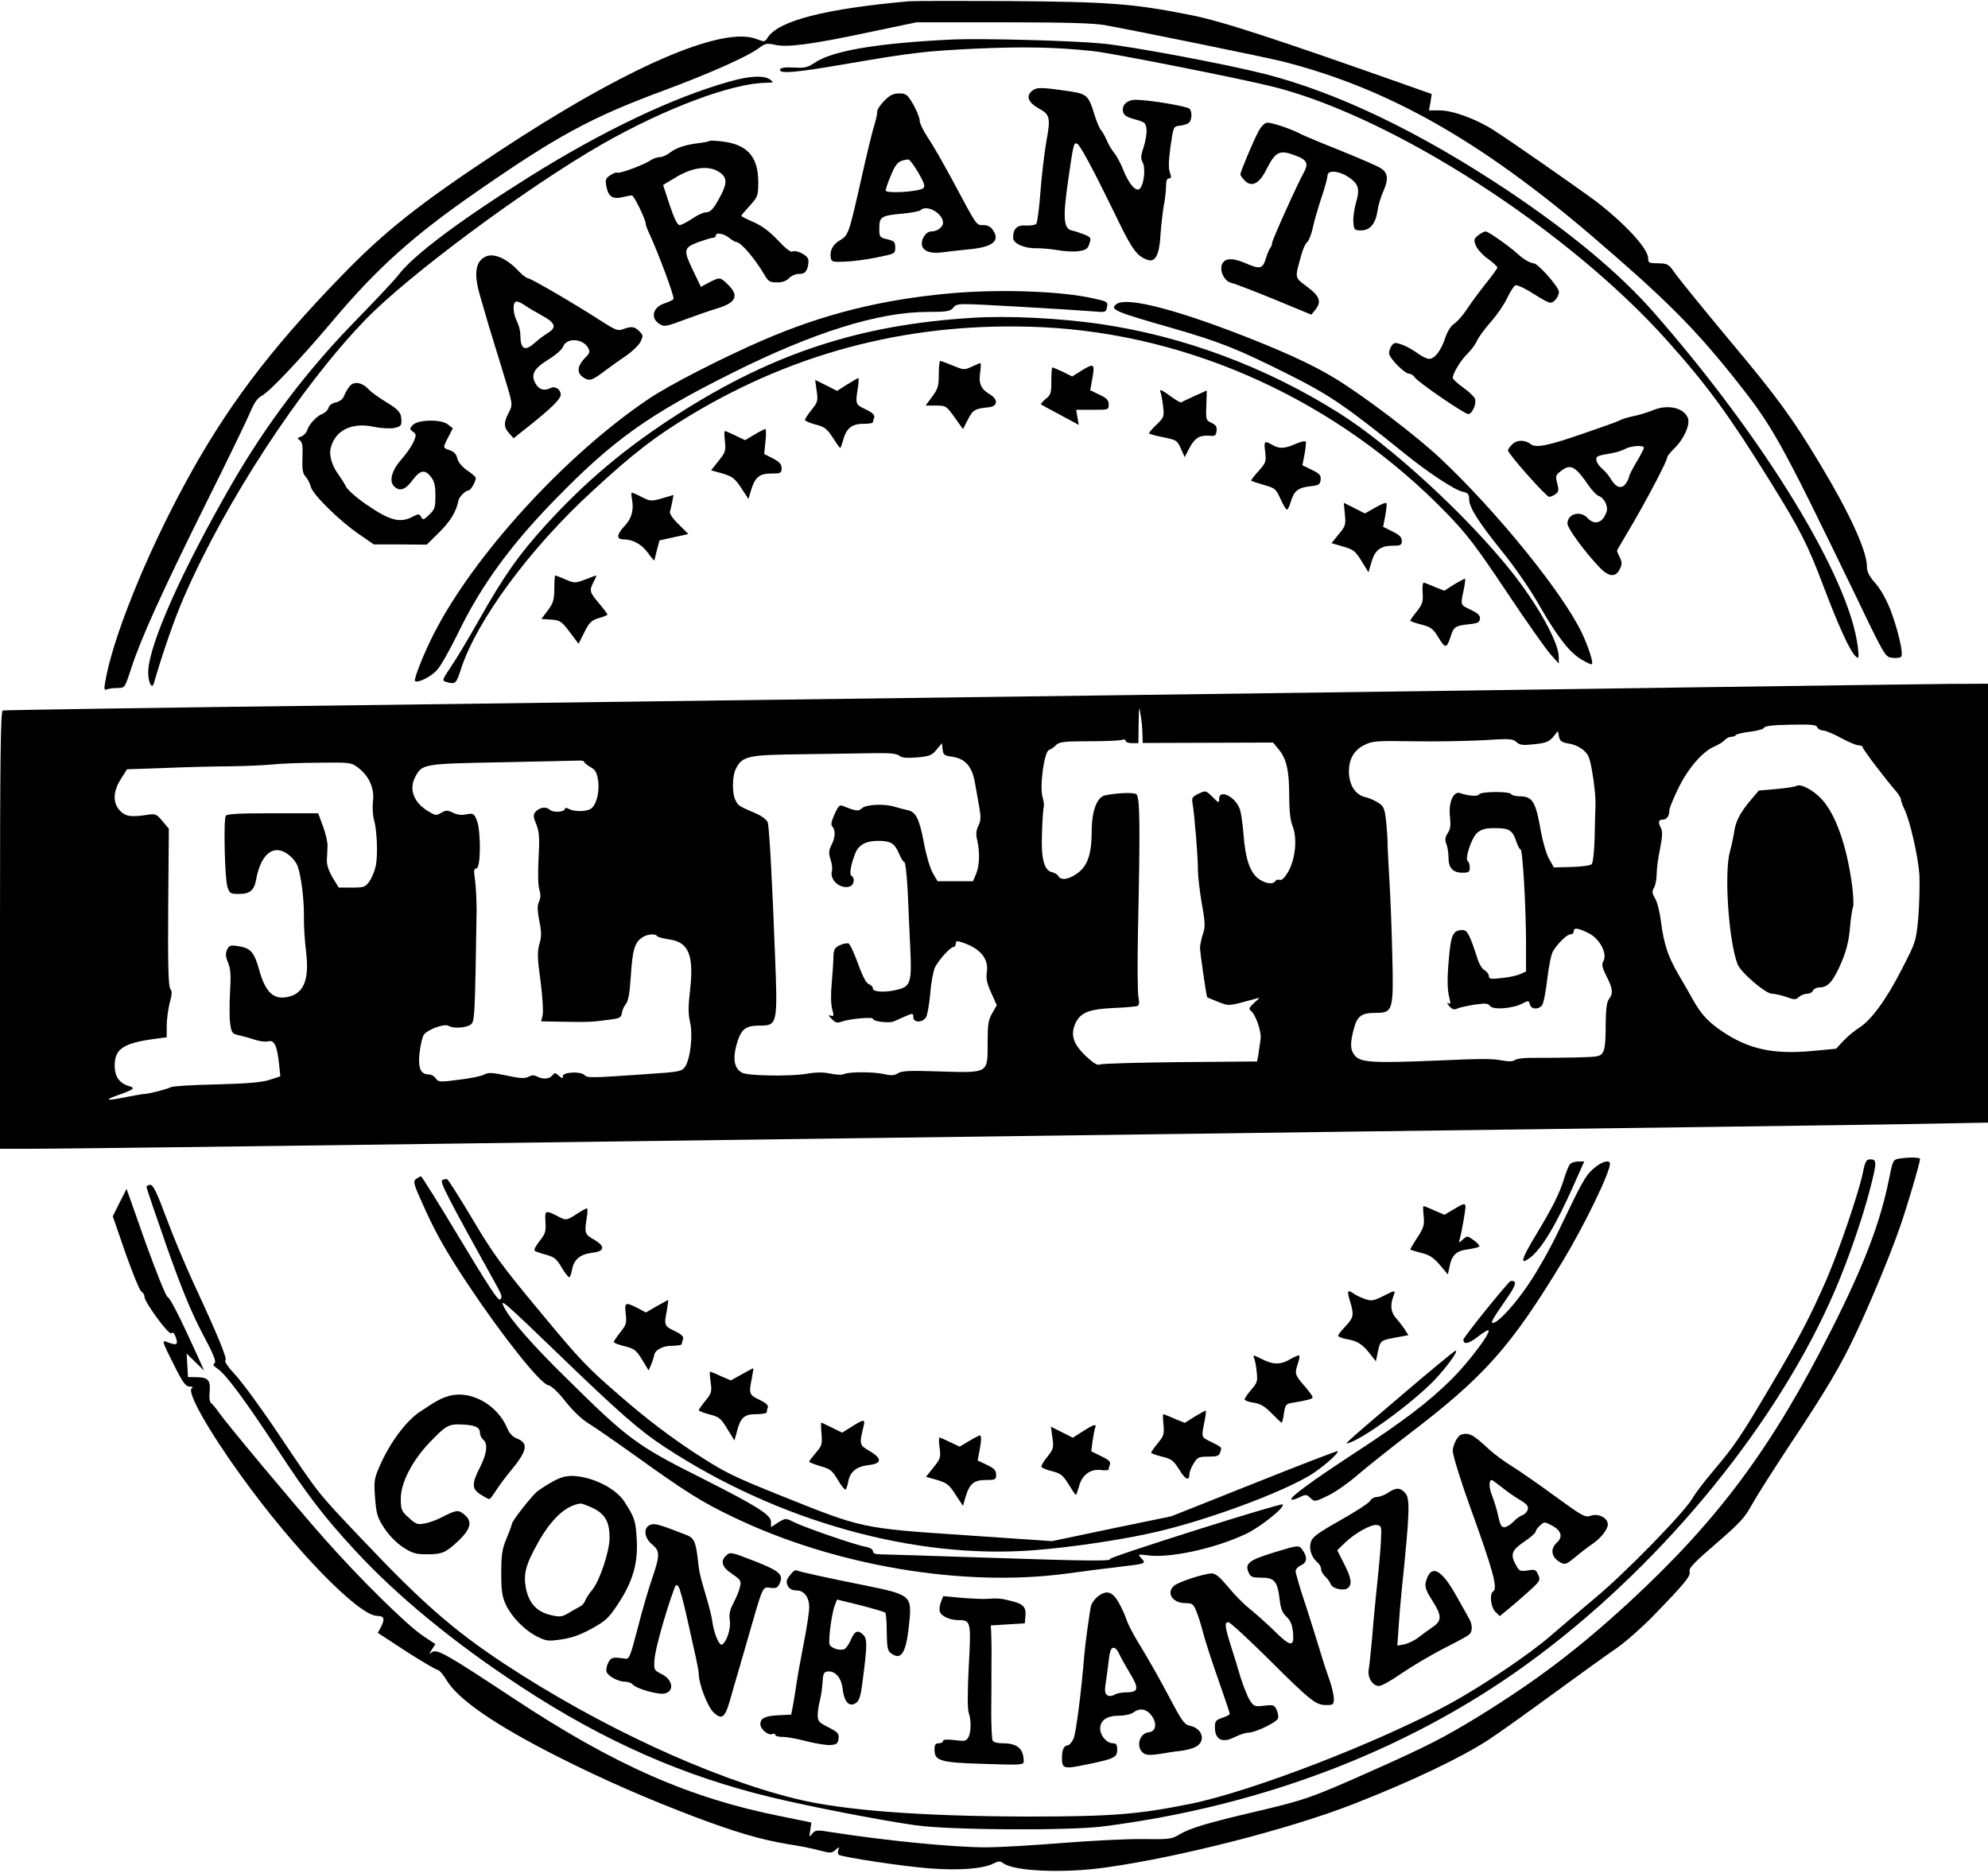 <?xml version="1.0" standalone="no"?>
<!DOCTYPE svg PUBLIC "-//W3C//DTD SVG 20010904//EN"
 "http://www.w3.org/TR/2001/REC-SVG-20010904/DTD/svg10.dtd">
<svg version="1.0" xmlns="http://www.w3.org/2000/svg"
 width="936pt" height="882pt" viewBox="0 0 936 882"
 preserveAspectRatio="xMidYMid meet">
<g transform="translate(0,882) scale(0.1,-0.1)"
fill="#000000" stroke="none">
<path d="M4280 8814 c-393 -35 -613 -91 -665 -170 -14 -22 -16 -22 -50 -9
-160 67 -616 -131 -1220 -530 -371 -245 -536 -376 -740 -587 -338 -349 -544
-623 -738 -983 -184 -340 -339 -727 -372 -929 -6 -33 -4 -38 10 -32 9 3 32 6
50 6 33 0 33 1 63 93 45 139 146 362 352 777 103 206 197 401 210 433 16 39
33 63 51 72 38 20 179 169 332 350 211 251 380 403 677 609 380 264 541 352
875 476 232 86 408 165 460 205 28 21 37 22 74 14 58 -13 168 1 437 58 l229
48 405 0 c297 0 425 -4 480 -13 165 -30 762 -152 841 -172 494 -126 930 -373
1457 -824 336 -288 473 -424 659 -656 190 -238 217 -285 587 -1050 131 -273
133 -275 166 -278 18 -2 36 0 41 5 12 12 -14 125 -50 220 -19 49 -47 99 -71
126 -30 34 -40 54 -40 79 0 73 -82 252 -218 478 -131 219 -204 319 -427 585
-119 143 -233 283 -254 312 -35 50 -38 52 -83 53 -44 0 -48 2 -48 23 0 46
-107 162 -246 269 -68 51 -398 282 -480 334 -82 53 -194 94 -254 94 l-52 0 7
38 6 39 -73 26 c-675 239 -917 318 -1066 347 -267 53 -376 61 -847 65 -236 1
-450 1 -475 -1z"/>
<path d="M4485 8634 c-355 -17 -567 -53 -650 -110 -33 -22 -47 -25 -98 -22
-42 2 -61 -1 -64 -9 -8 -22 73 -15 294 23 331 57 385 63 628 75 230 10 377 7
555 -12 95 -11 702 -131 850 -169 565 -144 1387 -675 1852 -1197 186 -208 287
-346 478 -653 147 -237 181 -304 255 -500 71 -188 127 -311 153 -332 14 -12
15 -7 9 45 -38 323 -437 978 -960 1575 -162 185 -393 377 -692 577 -412 274
-796 458 -1137 546 -185 47 -631 131 -768 144 -145 14 -574 25 -705 19z"/>
<path d="M3435 8436 c-265 -74 -599 -233 -945 -450 -328 -206 -544 -368 -615
-462 -16 -21 -102 -113 -191 -204 -236 -241 -429 -495 -596 -785 -232 -404
-385 -746 -390 -876 -2 -47 16 -89 26 -58 44 151 99 309 143 409 195 448 547
987 853 1304 202 209 759 623 1115 827 294 168 613 288 772 289 36 1 37 2 19
15 -28 21 -97 18 -191 -9z"/>
<path d="M4859 8392 c-30 -25 -18 -55 34 -84 51 -28 54 -43 33 -157 -8 -47
-21 -151 -27 -231 -6 -80 -15 -149 -20 -154 -5 -6 -27 -9 -48 -8 -43 3 -61
-15 -61 -58 0 -27 54 -51 112 -49 24 0 68 -4 98 -9 30 -6 74 -8 97 -5 35 5 44
10 52 35 9 27 8 30 -22 43 -18 7 -44 16 -59 19 -41 9 -45 57 -18 243 23 159
25 168 38 168 14 0 72 -108 199 -369 66 -136 90 -166 140 -181 34 -9 52 28 57
121 3 43 10 103 15 133 6 29 11 71 11 92 0 27 4 39 14 39 11 0 12 6 4 28 -7
19 -6 55 3 122 14 95 14 95 44 98 17 2 36 8 43 14 13 12 16 47 4 65 -8 12
-193 43 -255 43 -40 0 -65 -24 -60 -54 4 -19 16 -27 56 -38 48 -13 52 -17 55
-47 2 -17 -4 -55 -13 -82 -14 -42 -15 -55 -5 -74 14 -26 7 -100 -12 -122 -17
-21 -52 18 -79 86 -12 31 -32 68 -44 82 -12 15 -28 42 -35 60 -8 19 -20 39
-26 46 -7 7 -20 38 -30 70 -28 92 -36 100 -112 112 -142 21 -159 21 -183 3z"/>
<path d="M4164 8346 c-19 -19 -34 -42 -34 -52 0 -10 -4 -31 -9 -48 -15 -48
-37 -139 -71 -291 -53 -235 -56 -244 -96 -267 -34 -20 -49 -50 -42 -85 3 -16
12 -18 68 -15 36 1 103 10 150 20 84 17 85 17 85 47 0 26 -5 30 -37 38 -37 9
-38 10 -38 53 0 53 9 59 110 68 41 4 79 11 84 16 29 29 106 -15 106 -59 0 -21
-27 -41 -56 -41 -21 0 -43 -28 -44 -56 0 -35 37 -51 100 -42 30 4 82 10 115
13 117 10 155 39 121 90 -11 17 -26 25 -46 25 -34 0 -28 -9 -139 199 -46 85
-100 181 -122 212 -21 32 -39 68 -39 81 0 13 -14 47 -30 76 -28 47 -34 52 -66
52 -28 0 -44 -8 -70 -34z m159 -338 c29 -50 34 -65 24 -74 -17 -17 -177 -27
-177 -11 0 7 11 39 25 72 23 57 37 70 81 74 6 1 27 -27 47 -61z"/>
<path d="M5965 8242 c-13 -2 -29 -20 -42 -45 -28 -55 -83 -187 -83 -198 0 -5
9 -18 21 -30 32 -32 68 -14 100 50 45 89 63 98 142 67 49 -18 58 -36 38 -74
-32 -57 -151 -322 -151 -334 0 -8 -4 -18 -8 -24 -5 -5 -15 -28 -22 -51 -15
-50 -27 -52 -95 -23 -53 23 -86 25 -103 8 -28 -28 -3 -93 38 -101 14 -3 105
-38 200 -77 l174 -72 18 22 c31 39 23 64 -37 109 -61 46 -59 38 -29 147 7 28
20 57 28 63 8 7 20 36 26 64 6 29 24 92 40 141 17 49 30 97 30 108 0 34 73 21
120 -22 28 -25 31 -49 14 -106 -8 -29 -14 -70 -12 -91 3 -36 5 -38 37 -38 42
0 68 32 77 94 3 24 15 62 25 85 28 62 25 93 -12 115 -18 11 -102 47 -188 82
-86 34 -167 68 -181 75 -50 27 -146 59 -165 56z"/>
<path d="M3339 8156 c-2 -3 -24 -7 -49 -10 -65 -8 -106 -22 -136 -45 -15 -12
-36 -21 -48 -21 -12 0 -31 -7 -43 -15 -30 -21 -149 -65 -157 -58 -3 3 -17 -2
-32 -12 -23 -15 -25 -21 -19 -53 9 -48 29 -61 74 -51 20 5 41 9 46 9 10 0 65
-114 65 -133 0 -5 6 -23 14 -40 45 -97 123 -306 117 -315 -3 -5 -22 -14 -43
-21 -54 -18 -67 -68 -24 -96 23 -15 30 -14 123 21 54 20 121 43 148 51 91 27
106 60 53 112 -38 37 -38 37 -89 11 l-39 -21 -35 73 c-49 101 -47 111 21 137
31 11 62 21 70 21 8 0 14 5 14 10 0 17 36 11 63 -10 14 -11 29 -20 34 -20 21
0 86 -76 134 -157 16 -28 24 -33 57 -33 26 0 45 7 57 20 10 11 31 20 47 20 22
0 31 6 39 26 5 15 7 35 4 44 -7 21 -59 45 -75 35 -7 -4 -35 18 -68 54 -39 41
-75 68 -114 85 -32 14 -58 27 -58 30 0 2 18 23 40 47 38 42 40 47 40 112 0
122 -54 180 -180 192 -26 3 -49 3 -51 1z m42 -143 c41 -24 45 -51 15 -109 -35
-67 -50 -84 -73 -84 -11 0 -40 -13 -64 -30 -24 -16 -51 -30 -59 -30 -11 0 -25
29 -47 94 l-31 95 57 34 c77 48 153 59 202 30z"/>
<path d="M6959 7711 c-20 -16 -21 -21 -10 -48 7 -17 32 -45 57 -62 24 -18 44
-36 44 -41 0 -4 -25 -39 -55 -76 -30 -38 -70 -92 -89 -121 -19 -29 -46 -59
-60 -68 -15 -10 -32 -37 -41 -65 -20 -61 -50 -100 -76 -100 -11 0 -36 12 -56
27 -20 15 -52 33 -72 40 -31 11 -38 10 -48 -4 -7 -9 -13 -26 -13 -36 0 -23 73
-97 95 -97 8 0 20 -8 27 -18 17 -24 233 -172 251 -172 18 0 39 47 32 71 -3 10
-28 34 -55 53 -28 20 -50 41 -50 46 0 22 39 86 70 115 17 17 37 44 44 60 7 17
37 57 66 90 29 33 64 84 77 113 14 29 31 56 38 58 7 3 34 -9 61 -25 105 -65
104 -64 125 -45 10 9 19 27 19 39 0 23 -99 135 -119 135 -15 0 -50 20 -75 44
-42 38 -139 106 -151 106 -7 0 -23 -8 -36 -19z"/>
<path d="M2290 7613 c-52 -21 -61 -81 -29 -189 11 -38 29 -98 39 -134 11 -36
40 -131 65 -212 50 -163 50 -163 32 -198 -26 -49 -26 -70 -2 -98 l23 -26 73
58 c103 82 149 127 149 147 0 25 -25 42 -47 32 -30 -15 -53 -9 -70 18 -26 43
-11 73 58 115 34 21 65 48 70 61 16 44 94 40 119 -7 9 -17 6 -25 -17 -47 -34
-35 -38 -68 -10 -88 32 -22 42 -19 104 28 31 23 77 56 104 74 26 18 55 46 64
62 14 29 14 32 -5 51 -23 23 -37 24 -76 10 -24 -10 -36 -5 -108 41 -120 78
-328 199 -341 199 -6 0 -27 16 -46 36 -53 56 -111 82 -149 67z m180 -230 c13
-10 49 -31 80 -48 66 -36 73 -57 28 -84 -18 -11 -45 -32 -61 -46 -46 -42 -67
-30 -67 38 0 18 -7 44 -14 59 -23 44 -24 98 -3 98 7 0 23 -8 37 -17z"/>
<path d="M4480 7439 c-328 -29 -604 -98 -890 -222 -187 -81 -439 -210 -535
-275 -393 -264 -828 -741 -1015 -1112 -46 -90 -93 -210 -86 -217 12 -12 78 21
105 53 17 19 59 94 95 167 108 225 248 418 461 636 273 280 437 397 833 595
382 191 689 287 920 287 93 0 107 3 121 21 17 20 18 20 301 4 157 -9 315 -19
351 -22 65 -6 66 -5 71 20 5 24 2 26 -61 40 -153 35 -437 45 -671 25z"/>
<path d="M5257 7388 c-34 -25 -12 -35 258 -112 231 -67 307 -97 551 -219 193
-97 266 -146 545 -371 110 -90 240 -175 276 -182 24 -5 30 -11 30 -34 0 -39
41 -105 157 -249 57 -70 132 -179 170 -246 88 -154 146 -228 202 -261 25 -15
47 -25 49 -22 8 7 -16 80 -46 145 -89 188 -397 569 -664 821 -113 107 -359
294 -496 378 -114 70 -267 139 -499 227 -295 111 -491 157 -533 125z"/>
<path d="M4575 7323 c-522 -32 -931 -165 -1375 -448 -251 -160 -440 -319 -630
-527 -127 -140 -195 -236 -315 -448 -48 -85 -107 -184 -132 -220 -42 -64 -43
-65 -21 -72 42 -12 46 -8 68 60 74 229 324 569 622 842 192 177 296 257 463
357 504 303 1055 440 1653 412 705 -34 1394 -351 1903 -876 97 -100 139 -156
281 -368 91 -137 185 -270 207 -295 l40 -45 0 30 c1 68 -99 248 -225 406 -209
262 -567 591 -810 744 -346 218 -734 362 -1124 419 -195 28 -433 40 -605 29z"/>
<path d="M4420 7057 c0 -55 -4 -69 -31 -105 l-31 -42 49 0 c47 0 49 -2 88 -56
l39 -55 23 45 c23 46 35 52 98 58 43 4 46 37 5 61 -42 25 -53 51 -45 103 3 24
4 44 1 44 -3 0 -21 -8 -41 -17 -34 -16 -37 -16 -88 5 -29 12 -56 22 -60 22 -4
0 -7 -28 -7 -63z"/>
<path d="M5096 7077 l-48 -30 -44 22 c-25 11 -47 21 -49 21 -3 0 -5 -29 -5
-64 0 -58 -3 -67 -27 -85 -14 -12 -24 -23 -22 -25 2 -2 43 -25 91 -50 l87 -47
-6 35 -6 36 77 0 c75 0 76 0 76 25 0 20 -9 30 -43 46 l-44 21 9 50 c14 75 10
79 -46 45z"/>
<path d="M3988 7009 l-47 -30 -51 26 -52 26 7 -51 c7 -48 5 -54 -24 -90 -17
-21 -31 -43 -31 -48 0 -4 22 -14 49 -21 43 -11 54 -19 82 -62 17 -27 33 -49
35 -49 2 0 8 17 14 38 14 55 43 77 96 76 24 0 44 3 44 7 0 4 3 14 6 23 4 11
-7 22 -40 38 -49 23 -49 25 -37 101 4 26 5 47 2 46 -3 0 -27 -14 -53 -30z"/>
<path d="M1648 7003 c-9 -10 -21 -30 -27 -45 -6 -17 -20 -28 -39 -33 -18 -3
-32 -14 -35 -25 -3 -11 -16 -24 -29 -29 -28 -11 -63 -49 -72 -78 -4 -12 -17
-25 -28 -29 -19 -6 -20 -8 -6 -18 12 -9 14 -27 12 -81 -2 -56 1 -74 15 -90 10
-11 21 -33 25 -49 9 -35 135 -160 228 -223 l68 -47 125 0 124 -1 55 54 c58 57
84 101 95 156 4 16 33 45 46 45 11 0 35 41 35 59 0 5 -18 21 -41 36 -25 18
-42 39 -46 56 -4 19 -14 31 -34 38 -35 12 -35 11 -8 63 l21 41 -23 18 c-33 26
-142 23 -166 -3 -15 -17 -15 -19 1 -31 16 -12 17 -16 3 -48 -8 -19 -33 -55
-55 -80 -49 -55 -62 -106 -35 -131 26 -24 53 -14 87 33 35 46 57 49 85 13 16
-21 21 -41 21 -88 0 -56 -3 -65 -29 -90 -26 -25 -30 -26 -38 -11 -9 16 -12 16
-41 1 -60 -31 -108 -18 -226 64 -40 28 -79 63 -87 78 -7 15 -22 38 -32 52 -32
42 -48 92 -41 125 18 86 97 128 204 105 32 -7 75 -9 94 -6 29 6 36 11 36 31 0
41 -10 54 -73 92 -34 21 -71 47 -82 60 -28 31 -67 39 -87 16z"/>
<path d="M5463 6976 c4 -10 10 -41 13 -69 6 -50 4 -53 -30 -86 -20 -19 -36
-38 -36 -41 0 -4 30 -12 66 -19 63 -13 67 -15 84 -54 l18 -40 21 41 c25 48 48
63 93 60 29 -3 33 0 36 23 2 19 -3 28 -23 37 -28 13 -28 14 -25 95 l2 58 -58
-26 c-32 -14 -60 -28 -62 -30 -3 -3 -28 12 -55 32 -36 26 -49 32 -44 19z"/>
<path d="M7785 6889 c-27 -11 -72 -25 -100 -30 -27 -6 -54 -15 -60 -19 -5 -4
-86 -33 -180 -65 -160 -55 -214 -66 -239 -46 -26 20 -63 20 -84 0 -12 -11 -22
-24 -22 -30 0 -16 180 -219 194 -219 7 0 20 6 30 13 15 11 16 19 8 50 -9 34
-8 39 15 57 47 37 68 27 131 -64 18 -27 41 -50 52 -53 10 -3 24 -18 30 -33 9
-23 9 -34 -4 -59 -19 -37 -54 -41 -81 -11 -34 37 -95 21 -95 -26 0 -22 82
-134 152 -207 43 -45 76 -47 95 -6 11 22 10 32 -1 55 -8 15 -14 30 -12 33 2 3
35 61 75 128 75 129 161 294 161 310 0 5 14 22 31 39 46 44 78 113 66 145 -18
48 -93 66 -162 38z m-45 -178 c0 -5 -16 -35 -35 -67 -19 -32 -35 -63 -35 -69
0 -6 -7 -20 -15 -32 -20 -28 -46 -20 -70 20 -11 18 -29 40 -41 49 -12 10 -24
26 -27 37 -5 22 1 25 68 36 22 3 51 13 65 20 28 16 90 20 90 6z"/>
<path d="M3552 6773 l-44 -26 -44 21 c-25 12 -47 22 -51 22 -3 0 -3 -22 0 -48
5 -44 3 -52 -30 -93 l-35 -44 54 -15 c46 -14 57 -22 88 -68 l34 -52 12 41 c19
62 39 79 96 79 44 0 48 2 48 25 0 19 -10 30 -41 46 l-41 21 6 59 c4 32 3 59
-1 59 -4 -1 -28 -13 -51 -27z"/>
<path d="M6101 6730 c-51 -23 -77 -25 -111 -5 -37 21 -40 19 -33 -34 5 -45 3
-51 -32 -90 -21 -23 -36 -43 -34 -45 2 -2 29 -11 60 -20 52 -14 57 -19 78 -66
12 -27 26 -50 30 -50 4 0 13 17 19 39 15 50 34 64 91 71 40 4 46 8 49 30 2 21
-4 29 -41 47 l-45 22 10 51 c5 28 8 55 6 60 -2 5 -23 0 -47 -10z"/>
<path d="M2976 6466 c9 -49 -3 -90 -37 -125 -35 -38 -38 -61 -5 -61 45 0 86
-22 116 -63 16 -22 30 -39 31 -36 0 2 6 24 12 49 l12 45 68 15 68 15 -45 45
c-27 25 -44 51 -42 60 3 8 7 29 11 47 l6 32 -54 -16 c-51 -14 -56 -14 -95 6
-23 12 -44 21 -47 21 -3 0 -3 -15 1 -34z"/>
<path d="M6476 6430 l-50 -28 -49 25 -50 25 5 -53 c5 -50 3 -57 -29 -95 l-34
-42 55 -16 c49 -14 58 -22 87 -69 l32 -52 14 47 c16 57 43 78 100 78 38 0 43
3 43 23 0 17 -11 28 -44 44 l-44 22 10 51 c5 28 8 55 6 60 -2 5 -25 -4 -52
-20z"/>
<path d="M2610 6048 c-1 -54 -5 -69 -31 -103 l-30 -40 45 -3 c43 -3 49 -7 88
-58 l42 -56 27 54 c24 47 33 56 68 67 23 6 41 14 41 17 0 3 -18 27 -40 53 -45
53 -46 60 -25 101 9 17 14 30 13 30 -2 0 -25 -8 -52 -19 -49 -18 -51 -18 -94
0 -24 11 -46 19 -48 19 -2 0 -4 -28 -4 -62z"/>
<path d="M6847 6068 l-47 -30 -43 17 c-23 10 -46 19 -52 21 -6 3 -9 -15 -7
-46 3 -43 0 -55 -27 -89 -17 -21 -31 -41 -31 -44 0 -3 23 -11 51 -18 46 -12
56 -19 82 -62 32 -52 38 -52 57 5 14 46 22 51 85 58 41 4 51 9 53 25 2 16 -8
26 -43 43 -50 24 -49 21 -34 92 6 28 9 53 7 54 -1 2 -24 -10 -51 -26z"/>
<path d="M8045 5584 c-1287 -19 -4358 -59 -6345 -85 -921 -11 -1681 -23 -1687
-25 -10 -3 -13 -218 -13 -1034 l0 -1030 173 0 c94 0 1005 11 2022 25 1018 14
2872 38 4120 55 1249 16 2444 32 2658 36 l387 7 0 1033 0 1034 -197 -1 c-109
-1 -612 -8 -1118 -15z m-2666 -221 l1 -42 307 1 307 1 27 -33 c36 -43 49 -99
49 -219 0 -70 5 -113 16 -142 23 -57 13 -156 -21 -215 -16 -27 -30 -41 -39
-38 -8 3 -17 1 -21 -5 -11 -19 -52 -12 -84 14 -38 32 -58 96 -66 205 -4 47
-11 100 -17 117 -18 59 -98 100 -98 51 0 -21 -2 -21 -31 9 -32 31 -32 31 -66
15 -29 -14 -33 -19 -28 -46 9 -51 26 -258 25 -311 0 -27 8 -99 18 -158 17 -93
17 -113 6 -145 -7 -20 -13 -50 -14 -65 0 -21 29 -225 34 -234 1 -1 24 -10 51
-21 53 -21 47 -21 175 14 24 7 24 7 -5 -19 -21 -19 -27 -29 -18 -35 24 -16 54
-101 48 -137 -3 -19 -7 -51 -10 -70 l-6 -34 -362 -3 c-199 -2 -369 -7 -378
-11 -11 -6 -30 5 -67 40 -60 57 -73 101 -48 155 24 50 65 66 182 71 55 2 105
7 111 10 7 5 8 20 3 42 -4 19 -5 160 -2 313 11 503 9 631 -8 642 -14 9 -91 6
-148 -6 -37 -8 -62 -74 -62 -170 0 -107 -20 -164 -69 -198 -41 -29 -76 -33
-88 -12 -4 8 -17 15 -28 18 -39 7 -54 62 -49 186 2 62 6 117 8 121 3 4 1 25
-5 45 -15 53 7 215 30 224 9 3 24 13 33 23 15 15 37 18 156 18 77 0 147 3 156
7 9 3 16 1 16 -5 0 -6 14 -11 30 -11 l30 0 1 93 c2 82 2 87 9 42 5 -27 9 -69
9 -92z m3177 32 c4 -8 15 -15 27 -15 11 0 49 -16 84 -35 35 -19 73 -35 83 -35
11 0 20 -4 20 -9 0 -9 103 -145 155 -205 14 -16 25 -34 25 -41 0 -6 7 -26 15
-43 27 -53 66 -224 72 -312 2 -47 0 -137 -5 -200 -11 -114 -11 -115 -78 -245
-74 -145 -146 -242 -202 -276 -20 -13 -53 -40 -72 -60 l-35 -38 -117 -11
c-180 -16 -294 9 -417 91 -67 45 -99 79 -138 147 -14 26 -46 81 -70 122 -50
86 -69 143 -83 251 -5 42 -17 90 -27 107 -15 26 -16 35 -5 52 6 11 12 40 12
64 0 24 7 78 16 119 11 56 12 81 5 96 -16 29 -13 41 8 41 19 0 31 18 31 46 0
9 19 54 42 102 46 94 114 173 171 197 19 8 39 21 47 29 7 9 21 16 31 16 10 0
20 4 23 9 3 4 33 11 66 15 34 4 63 12 66 19 3 8 42 13 125 14 98 2 121 0 125
-12z m-1174 -76 c48 -7 86 -34 99 -66 14 -38 33 -170 31 -223 -1 -25 -3 -95
-4 -157 -2 -66 -8 -117 -14 -123 -7 -6 -49 -12 -95 -13 l-83 -2 -22 39 c-13
22 -30 81 -39 130 -25 144 -39 166 -104 166 -16 0 -33 5 -36 10 -8 14 -142 13
-151 -1 -6 -11 -48 -8 -90 6 -32 10 -55 -46 -47 -113 4 -39 2 -58 -11 -76 -12
-19 -14 -31 -6 -51 6 -15 10 -44 10 -65 0 -48 21 -70 66 -70 29 0 34 3 34 24
0 14 -4 27 -9 30 -16 10 17 110 44 134 21 17 38 22 85 22 66 0 82 -10 100 -65
6 -19 15 -35 19 -35 10 0 25 -256 26 -435 l0 -140 -26 -12 c-15 -7 -54 -16
-88 -19 -52 -6 -61 -4 -61 9 0 9 -9 21 -19 27 -11 5 -25 27 -32 47 -38 119
-50 143 -73 143 -42 0 -53 -20 -62 -110 -11 -112 -11 -168 0 -209 6 -27 6 -32
-5 -26 -8 5 -6 -1 4 -13 15 -16 24 -19 40 -11 12 5 49 13 82 18 49 7 61 6 71
-7 14 -19 106 -12 152 12 28 15 30 14 35 -4 6 -24 39 -26 57 -5 7 8 18 64 25
125 7 60 19 120 28 132 26 41 66 78 82 78 8 0 15 7 15 16 0 17 22 13 70 -11
54 -27 90 -99 68 -134 -8 -13 -4 -29 16 -69 30 -59 32 -80 11 -108 -10 -13
-14 -46 -15 -110 0 -132 -6 -152 -44 -159 -28 -5 -151 -7 -311 -7 -33 0 -65
-4 -72 -10 -8 -7 -29 -8 -56 -3 -52 10 -94 10 -317 0 -299 -12 -355 -9 -382
25 -21 26 -22 56 -4 124 16 61 36 76 103 76 82 0 85 9 78 282 -3 123 -9 282
-14 353 -4 72 -8 146 -8 165 0 19 -3 66 -7 103 -7 62 -11 70 -39 88 -18 11
-44 22 -59 25 -42 10 -70 47 -76 102 -6 67 18 117 71 143 37 19 55 21 231 18
105 -2 253 1 329 5 124 8 139 7 156 -8 16 -15 30 -17 85 -11 55 6 70 12 89 35
l22 27 5 -26 c4 -20 13 -27 42 -32z m-2898 -63 c61 -9 93 -46 106 -121 6 -33
15 -86 21 -118 8 -46 7 -64 -5 -87 -10 -21 -12 -39 -5 -67 13 -57 11 -119 -5
-158 l-15 -35 -84 0 -83 0 -23 40 c-12 21 -31 85 -41 141 -22 115 -38 146 -78
154 -15 3 -41 10 -58 15 -49 16 -135 12 -155 -6 -18 -16 -27 -15 -92 11 -14 6
-21 -2 -38 -40 -15 -34 -18 -50 -10 -58 16 -16 14 -53 -5 -88 -12 -25 -13 -37
-4 -65 7 -20 10 -45 7 -56 -12 -43 40 -87 84 -73 20 7 26 40 8 50 -11 8 -4 50
18 107 16 39 50 58 107 58 59 0 77 -11 97 -56 10 -24 22 -44 27 -44 5 0 12
-64 16 -142 3 -79 9 -199 12 -268 7 -151 1 -174 -53 -189 -57 -16 -123 -14
-123 3 0 8 -8 17 -19 21 -12 4 -29 35 -51 96 -18 50 -38 93 -45 96 -8 2 -26
-1 -42 -9 -23 -11 -28 -20 -29 -53 0 -22 -4 -78 -8 -125 -5 -52 -4 -99 2 -122
9 -32 8 -36 -6 -31 -13 4 -12 1 4 -16 16 -17 25 -20 45 -13 37 14 149 24 149
14 0 -13 79 -22 99 -12 9 4 33 15 54 24 36 15 37 15 37 -4 0 -28 46 -27 61 1
6 12 15 63 19 114 4 50 15 105 23 121 19 36 72 94 86 94 6 0 11 7 11 16 0 11
6 14 23 8 91 -28 134 -78 123 -144 -4 -29 1 -52 21 -96 l26 -58 -21 -37 c-19
-32 -22 -54 -22 -142 0 -143 6 -140 -226 -133 -140 5 -180 3 -197 -9 -17 -11
-32 -11 -67 -3 -50 11 -166 11 -188 -1 -7 -4 -35 -3 -62 3 -34 7 -69 7 -112
-1 -79 -13 -276 -10 -304 5 -36 19 -45 63 -27 129 21 76 41 93 110 93 83 0 85
6 72 331 -13 349 -27 599 -34 625 -4 13 -26 30 -58 44 -79 34 -81 35 -94 61
-17 33 -16 114 2 149 31 60 55 65 320 68 132 2 283 4 336 5 69 1 101 -2 113
-12 12 -10 34 -12 84 -8 59 5 70 10 92 37 l25 30 3 -29 c3 -26 8 -30 46 -35z
m-1734 -23 c0 -5 13 -15 29 -25 24 -13 31 -25 37 -63 8 -56 -9 -120 -36 -135
-24 -13 -76 -13 -101 0 -11 6 -19 7 -19 2 0 -17 -54 -21 -72 -5 -18 16 -49 11
-68 -12 -10 -12 -9 -24 5 -57 14 -36 16 -62 11 -158 -4 -67 -3 -129 3 -148 7
-23 7 -41 -1 -58 -9 -19 -8 -41 1 -90 11 -52 11 -74 1 -109 -11 -38 -10 -67 5
-175 9 -71 14 -143 10 -160 l-7 -30 109 -2 c117 -2 131 -1 213 10 49 6 55 10
58 32 2 14 11 33 19 42 11 13 18 51 23 130 8 125 18 158 52 182 24 17 64 21
72 7 3 -4 28 -11 56 -15 92 -12 118 -74 99 -239 -9 -77 -9 -112 0 -151 14 -60
2 -170 -23 -209 -16 -23 -23 -25 -189 -36 -260 -18 -271 -18 -285 -4 -19 19
-102 14 -102 -5 0 -13 -3 -12 -19 2 -16 15 -19 15 -31 1 -14 -17 -43 -19 -71
-5 -13 8 -25 7 -41 -1 -17 -9 -39 -8 -103 6 -68 14 -87 15 -106 4 -13 -7 -66
-18 -119 -24 -89 -12 -96 -11 -108 6 -7 11 -22 19 -32 19 -39 0 -52 28 -45 99
4 36 13 75 20 87 16 25 98 55 117 43 21 -14 82 -10 103 5 20 14 21 26 29 536
0 47 -3 111 -7 143 -7 47 -6 57 6 57 21 0 22 178 2 227 -13 32 -17 34 -49 28
-23 -5 -45 -2 -64 8 -26 12 -32 12 -55 -1 -23 -14 -27 -13 -62 8 -67 41 -90
102 -61 159 33 64 38 64 401 71 182 4 345 7 363 8 17 1 32 -1 32 -5z m-1063
-29 c51 -39 77 -97 69 -159 -3 -28 -1 -67 5 -86 14 -49 19 -167 8 -218 -5 -24
-19 -57 -30 -72 -19 -27 -26 -29 -82 -29 l-62 0 -29 47 c-18 31 -28 59 -27 83
1 19 3 49 3 66 1 17 -9 59 -21 92 l-23 62 -214 0 c-159 0 -215 -3 -221 -12
-11 -18 -5 -296 8 -335 10 -31 14 -33 54 -33 52 0 72 17 81 68 23 129 91 174
163 108 13 -11 27 -31 32 -44 16 -42 31 -156 30 -237 -1 -44 4 -118 10 -166
17 -139 -13 -205 -98 -216 -59 -8 -95 30 -122 127 -24 86 -40 105 -99 114 -38
6 -43 4 -53 -17 -8 -18 -7 -33 5 -61 12 -30 14 -59 9 -140 -3 -56 -3 -123 1
-148 6 -42 10 -47 39 -53 18 -4 51 -13 75 -21 24 -8 53 -12 66 -8 28 7 41 -22
50 -108 l6 -57 -52 -17 c-39 -12 -105 -17 -248 -21 -107 -2 -204 -8 -215 -13
-23 -11 -103 -31 -125 -32 -8 0 -46 -7 -83 -14 -97 -20 -112 -16 -40 9 74 26
82 33 51 42 -47 14 -68 45 -68 97 0 78 41 105 185 125 l60 8 0 55 c0 30 7 78
14 107 11 40 12 55 3 66 -9 11 -12 110 -10 384 l3 370 -30 36 c-29 34 -32 36
-75 29 -75 -11 -100 -7 -126 21 -34 37 -32 90 5 148 l29 46 173 6 c96 4 235 8
309 8 74 1 167 5 205 9 39 4 137 8 219 8 146 2 150 1 183 -24z"/>
<path d="M8458 5119 c-8 -5 -51 -11 -96 -15 l-81 -7 -39 -46 c-49 -58 -71
-101 -77 -149 -3 -20 -12 -62 -20 -92 -28 -100 -6 -423 36 -531 15 -39 132
-139 162 -139 13 0 44 -7 67 -15 39 -14 45 -14 60 0 9 8 26 15 39 15 12 0 24
7 27 15 4 8 18 15 33 15 38 0 64 31 102 120 22 53 34 99 39 160 4 47 11 92 15
101 3 9 1 54 -5 100 -25 185 -75 328 -140 402 -39 44 -101 78 -122 66z"/>
<path d="M8939 3363 c-25 -4 -28 -10 -44 -91 -41 -206 -116 -405 -271 -712
-280 -556 -532 -896 -952 -1284 -241 -222 -434 -368 -705 -536 -168 -103 -248
-144 -502 -257 -288 -129 -324 -141 -550 -194 -235 -55 -314 -79 -365 -110
-32 -20 -48 -22 -170 -20 -74 1 -247 -8 -385 -19 -137 -11 -295 -20 -350 -20
-157 0 -470 31 -728 71 -72 12 -78 11 -93 -7 -14 -18 -15 -17 -9 17 l5 36
-137 28 c-436 86 -791 243 -1263 555 -321 212 -364 237 -388 218 -13 -11 -13
-9 1 13 l17 26 -57 38 c-76 50 -302 273 -467 460 -143 162 -457 538 -497 595
-13 19 -29 38 -35 42 -7 5 -10 25 -7 50 5 57 -6 71 -58 72 l-44 1 -3 55 -3 55
41 -40 41 -40 -29 65 c-85 188 -131 277 -143 282 -8 3 -54 119 -104 257 l-89
252 -33 -65 -32 -64 60 -174 c34 -95 67 -177 75 -181 8 -4 14 -15 14 -23 0
-27 116 -184 127 -173 7 7 14 1 21 -20 12 -35 4 -39 -42 -21 -25 9 -23 4 29
-100 45 -91 59 -110 78 -110 14 0 18 -3 10 -8 -25 -16 78 -199 232 -412 249
-346 554 -660 641 -660 32 0 37 -14 19 -50 l-16 -30 133 -87 c73 -47 140 -86
148 -87 8 -1 27 -22 42 -48 54 -91 229 -212 528 -363 214 -108 419 -197 645
-283 192 -72 308 -106 435 -127 52 -8 120 -21 150 -30 50 -13 56 -13 74 3 18
16 19 16 13 0 -3 -10 -2 -20 2 -23 20 -12 307 -55 426 -64 140 -11 255 -2 303
23 23 12 30 12 46 1 52 -38 284 -48 481 -20 346 48 870 182 1170 300 264 103
500 215 631 300 45 29 182 127 305 217 123 90 258 187 299 215 41 28 118 96
171 150 153 158 181 191 174 213 -5 14 22 42 124 130 112 97 136 122 170 185
23 41 103 167 179 282 169 254 238 370 309 521 71 150 162 370 208 502 35 100
95 304 95 322 0 8 -52 9 -101 1z"/>
<path d="M8771 3298 c-19 -94 -112 -366 -171 -503 -79 -180 -128 -274 -266
-507 -142 -240 -167 -276 -269 -397 -40 -47 -84 -105 -97 -128 -38 -66 -317
-352 -457 -468 -69 -58 -162 -137 -206 -175 -97 -86 -320 -236 -474 -321 -334
-182 -930 -413 -1221 -473 -250 -51 -374 -61 -770 -61 -500 1 -874 29 -1095
84 -404 100 -925 342 -1370 635 -239 158 -386 286 -668 584 -218 230 -199 206
-398 502 -79 118 -170 242 -202 276 -32 34 -52 64 -46 66 12 4 -34 116 -151
368 -37 80 -94 216 -126 302 -45 121 -63 158 -76 158 -10 0 -18 -5 -18 -11 0
-5 43 -131 95 -280 70 -198 114 -305 166 -405 54 -101 69 -138 59 -144 -9 -6
-6 -12 13 -25 39 -25 130 -148 280 -376 147 -224 220 -319 366 -478 199 -216
466 -436 783 -644 391 -257 766 -422 1182 -522 183 -44 518 -109 676 -131 159
-23 717 -26 880 -6 774 98 1484 376 2055 806 602 452 1132 1106 1395 1720 63
146 132 348 165 478 32 123 32 138 2 138 -20 0 -25 -8 -36 -62z"/>
<path d="M7391 3336 c-6 -7 -18 -38 -27 -67 -20 -67 -53 -134 -138 -274 -64
-107 -71 -135 -23 -99 55 42 122 152 206 342 l50 112 -28 0 c-16 0 -34 -6 -40
-14z"/>
<path d="M7501 3315 c-38 -34 -52 -60 -169 -305 -33 -69 -91 -172 -130 -230
-66 -100 -148 -190 -173 -190 -12 0 -3 16 68 119 29 41 41 67 34 74 -5 5 -14
6 -20 3 -17 -11 -221 -264 -221 -275 0 -25 25 -20 67 13 26 20 48 34 51 31 12
-11 -91 -148 -173 -230 -108 -107 -224 -196 -463 -352 -191 -125 -292 -199
-292 -213 0 -6 16 -2 35 7 33 16 36 16 55 -2 20 -19 22 -18 84 12 35 17 96 60
137 96 41 35 146 119 233 186 367 279 488 416 737 827 101 168 219 412 219
453 0 22 -41 10 -79 -24z"/>
<path d="M1958 3267 c-15 -12 -10 -26 50 -157 48 -105 102 -199 196 -340 156
-235 339 -466 376 -473 17 -4 47 -32 83 -78 35 -44 77 -84 110 -104 28 -17
126 -85 217 -150 238 -171 314 -219 463 -290 476 -229 1079 -331 1567 -266 85
12 198 26 250 32 127 15 127 15 104 40 -18 20 -18 20 31 14 104 -14 318 33
461 101 70 33 185 126 173 139 -8 8 -818 -248 -813 -257 7 -11 -93 -10 -606 7
-245 8 -460 15 -477 15 -22 0 -33 5 -33 15 0 8 -14 17 -37 21 -49 9 -287 91
-336 116 -38 19 -38 19 -73 -2 l-34 -22 0 25 c0 33 -64 73 -325 205 -309 155
-348 184 -643 476 -153 150 -258 270 -288 328 -25 49 -3 30 248 -212 295 -285
390 -368 508 -445 529 -348 1174 -529 1735 -486 193 15 448 54 602 92 239 58
563 179 699 260 55 33 140 106 132 115 -2 2 -179 -66 -394 -152 l-389 -155
-281 -58 -281 -59 -410 28 c-489 33 -482 32 -861 184 -241 97 -267 110 -421
210 -110 73 -220 156 -337 258 -158 136 -193 173 -381 400 -182 219 -222 274
-318 436 -61 102 -115 187 -120 189 -6 1 -16 -1 -23 -5 -12 -8 24 -78 263
-509 18 -33 20 -44 10 -53 -9 -8 -53 59 -189 285 -97 162 -180 295 -184 295
-4 0 -14 -6 -24 -13z"/>
<path d="M6843 3124 l-42 -25 -47 20 c-25 12 -49 21 -52 21 -2 0 -2 -21 1 -47
4 -41 1 -54 -29 -100 -19 -29 -34 -55 -34 -57 0 -2 23 -9 50 -16 40 -10 58
-21 89 -57 l38 -45 7 33 c11 58 31 78 86 85 28 4 52 10 55 14 2 4 -9 17 -26
29 -30 22 -31 22 -51 4 -20 -18 -21 -17 -15 2 8 27 27 135 27 152 0 18 -9 16
-57 -13z"/>
<path d="M2711 3100 c-42 -27 -47 -27 -73 -14 -72 37 -73 37 -70 -20 3 -45 0
-56 -27 -90 -18 -22 -28 -43 -24 -46 5 -4 29 -13 54 -19 39 -11 50 -20 74 -61
16 -27 32 -47 36 -45 4 3 10 20 13 39 9 45 38 69 94 76 61 7 63 31 7 63 -42
24 -44 30 -32 105 4 23 4 42 0 41 -5 0 -28 -13 -52 -29z"/>
<path d="M6356 2693 c20 -66 18 -77 -21 -119 -19 -20 -35 -40 -35 -45 0 -4 17
-11 38 -15 53 -9 76 -24 110 -67 l30 -38 7 33 c13 65 13 65 81 78 l65 12 -17
27 c-9 14 -27 37 -40 52 -25 27 -30 61 -14 103 12 32 11 32 -50 1 -42 -21 -53
-23 -82 -13 -18 6 -42 17 -53 25 -31 21 -34 16 -19 -34z"/>
<path d="M3093 2669 l-52 -30 -40 21 c-57 29 -61 27 -55 -27 5 -43 3 -52 -25
-87 -17 -21 -31 -42 -31 -46 0 -5 23 -13 51 -20 45 -11 54 -18 82 -63 l31 -51
13 30 c6 16 12 34 13 40 1 25 41 47 85 46 25 0 45 4 45 8 0 5 3 15 6 24 4 11
-7 22 -40 38 -49 23 -50 27 -36 98 4 25 7 46 6 47 -1 1 -25 -12 -53 -28z"/>
<path d="M6607 2256 c-131 -111 -246 -210 -255 -220 -16 -16 -16 -17 3 -10 87
32 329 214 416 313 57 65 96 121 82 120 -4 0 -115 -91 -246 -203z"/>
<path d="M5905 2423 c4 -10 10 -39 12 -65 5 -43 2 -51 -26 -83 -17 -20 -31
-40 -31 -45 0 -5 19 -13 43 -16 32 -5 52 -17 84 -50 24 -24 45 -44 47 -44 3 0
8 20 11 44 7 41 9 45 43 50 76 13 92 18 92 26 0 5 -18 30 -40 55 -44 50 -45
57 -29 104 6 18 9 34 6 37 -2 3 -21 -5 -42 -17 -45 -27 -81 -27 -135 1 -40 20
-42 20 -35 3z"/>
<path d="M3493 2348 l-52 -29 -47 20 c-25 12 -48 21 -51 21 -2 0 -1 -22 3 -49
6 -46 4 -53 -25 -88 -17 -21 -31 -41 -31 -44 0 -4 23 -13 50 -20 46 -12 54
-18 84 -68 l34 -55 12 44 c17 65 34 80 92 80 26 0 48 4 48 9 0 5 2 16 5 23 4
9 -10 22 -40 36 -48 23 -50 28 -35 102 4 25 8 46 7 46 -1 1 -25 -12 -54 -28z"/>
<path d="M2115 2246 c-38 -11 -56 -20 -137 -74 -65 -43 -140 -143 -188 -251
-29 -66 -30 -75 -24 -156 6 -77 11 -92 44 -143 24 -35 57 -69 88 -89 43 -28
60 -33 112 -33 73 0 90 8 153 68 55 54 62 89 21 121 -27 22 -36 20 -109 -17
-22 -11 -56 -24 -77 -27 -32 -6 -41 -3 -73 27 -35 31 -38 39 -38 89 -1 74 54
181 137 267 77 80 89 87 156 83 59 -3 80 -13 80 -41 0 -10 7 -23 15 -30 23
-19 18 -65 -15 -130 -40 -78 -39 -103 4 -129 18 -12 36 -21 40 -21 3 0 18 19
33 43 15 23 46 65 69 92 76 92 83 127 31 149 -24 9 -39 26 -50 52 -46 109
-171 178 -272 150z"/>
<path d="M5626 2149 l-48 -30 -49 20 c-26 12 -50 21 -52 21 -2 0 -2 -22 1 -49
4 -45 1 -54 -27 -88 -17 -21 -31 -41 -31 -44 0 -4 23 -12 51 -19 45 -11 54
-18 81 -61 29 -48 48 -56 48 -21 0 9 9 32 20 50 18 29 24 32 69 32 41 0 51 3
56 21 8 24 11 21 -42 48 -48 24 -47 19 -33 91 6 29 9 54 7 56 -1 2 -24 -11
-51 -27z"/>
<path d="M4010 2101 l-45 -28 -47 23 c-26 13 -49 24 -51 24 -2 0 -2 -24 1 -53
4 -49 1 -57 -27 -89 -17 -20 -31 -38 -31 -42 0 -3 24 -12 53 -21 47 -13 56
-21 82 -65 16 -27 32 -47 36 -45 4 3 10 20 13 39 9 45 38 69 94 76 65 7 67 30
7 66 -50 29 -50 30 -28 122 7 29 -2 28 -57 -7z"/>
<path d="M5098 2079 l-47 -30 -51 26 -52 26 7 -51 c7 -48 5 -54 -24 -91 -18
-21 -30 -43 -27 -48 3 -5 26 -14 51 -20 39 -10 50 -19 76 -61 17 -28 32 -50
34 -50 3 0 9 18 15 39 14 55 54 84 103 78 20 -3 37 -1 37 3 0 5 3 15 6 24 4
11 -7 22 -41 38 l-47 23 6 48 c4 26 9 54 12 62 9 21 -5 18 -58 -16z"/>
<path d="M6880 2064 c-17 -5 -40 -49 -40 -78 0 -19 40 -148 81 -261 110 -304
132 -386 109 -400 -18 -11 -11 -74 10 -95 l21 -21 37 30 c20 16 64 54 97 84
57 51 59 55 47 81 -10 24 -16 26 -50 20 -35 -5 -39 -4 -56 28 -26 48 -18 68
41 108 29 19 52 40 53 46 0 6 9 19 21 30 20 18 21 18 57 -1 43 -23 52 -53 22
-80 -33 -30 -26 -71 18 -94 21 -11 28 -8 69 26 25 21 60 48 78 60 41 27 75 70
75 94 0 30 -44 53 -79 41 -28 -10 -38 -4 -173 94 -79 58 -170 121 -203 141
-33 20 -80 55 -105 78 -74 69 -92 79 -130 69z m188 -246 c22 -18 60 -45 85
-60 36 -21 44 -31 40 -47 -3 -11 -14 -23 -24 -26 -11 -4 -30 -17 -42 -30 -12
-13 -31 -25 -41 -27 -16 -2 -22 6 -32 52 -6 30 -20 74 -29 97 -15 36 -16 73
-1 73 2 0 22 -15 44 -32z"/>
<path d="M4562 2033 l-44 -26 -44 21 c-25 12 -47 22 -51 22 -3 0 -3 -22 1 -48
6 -45 4 -52 -29 -93 l-35 -44 53 -15 c45 -14 56 -22 86 -69 l35 -53 12 42 c19
63 39 80 96 80 45 0 48 2 48 25 0 20 -9 30 -43 46 l-44 21 8 42 c10 53 11 76
2 76 -5 -1 -28 -13 -51 -27z"/>
<path d="M2603 1843 c-27 -15 -61 -37 -75 -48 -27 -23 -118 -139 -118 -152 0
-4 -11 -35 -25 -68 -21 -50 -25 -77 -25 -163 0 -85 4 -110 22 -150 28 -58 88
-120 148 -150 41 -20 51 -22 112 -13 49 7 89 21 144 51 68 38 81 51 125 118
69 105 93 190 87 301 -5 89 -10 104 -57 177 -40 64 -148 118 -241 123 -34 1
-59 -5 -97 -26z m188 -125 c58 -28 79 -65 79 -140 0 -65 -47 -205 -83 -247
-14 -17 -28 -39 -32 -49 -3 -11 -15 -24 -28 -30 -12 -7 -37 -20 -54 -31 -28
-16 -39 -17 -80 -7 -65 15 -101 54 -116 122 -14 69 -3 113 55 217 64 115 134
179 202 186 5 1 31 -9 57 -21z"/>
<path d="M6535 1790 c-16 -11 -40 -20 -52 -20 -12 0 -27 -8 -32 -18 -5 -10
-68 -51 -141 -92 -111 -63 -132 -79 -139 -105 -9 -32 5 -71 33 -94 9 -8 16
-21 16 -31 0 -9 9 -25 20 -35 11 -10 22 -26 25 -35 7 -22 63 -34 81 -19 21 18
17 46 -18 115 l-32 63 35 34 c47 46 124 89 151 85 22 -3 23 -7 20 -68 -1 -36
-9 -126 -17 -200 -8 -74 -19 -189 -24 -255 -6 -66 -13 -135 -16 -153 -9 -40
16 -82 48 -82 12 0 60 27 107 60 47 32 134 84 194 115 60 30 116 60 123 67 16
13 17 46 0 75 -6 12 -34 60 -60 107 -64 115 -110 146 -135 91 -18 -40 -15 -56
23 -115 44 -70 44 -93 1 -122 -19 -13 -49 -35 -67 -49 -19 -15 -49 -29 -67
-33 l-33 -6 6 88 c3 48 10 128 15 177 37 358 40 428 16 454 -24 26 -43 26 -81
1z"/>
<path d="M3062 1639 c-34 -13 -30 -61 8 -92 38 -32 38 -50 0 -162 -17 -49 -48
-155 -68 -235 -37 -140 -39 -145 -62 -141 -56 8 -64 6 -77 -21 -7 -14 -10 -33
-7 -42 8 -21 56 -46 87 -46 14 0 30 -6 36 -13 12 -15 77 -37 127 -43 66 -8 74
58 11 91 -39 20 -39 20 -35 75 4 46 51 215 91 324 9 24 12 26 22 13 6 -9 23
-71 38 -139 15 -68 34 -152 42 -188 8 -36 15 -74 15 -84 0 -46 41 -153 69
-180 39 -37 54 -26 77 53 8 31 29 101 45 156 16 55 45 156 65 225 46 158 46
158 83 152 25 -3 32 0 42 21 19 42 -1 59 -121 106 -108 42 -112 43 -131 25
-29 -26 -20 -55 29 -87 39 -27 43 -32 36 -60 -3 -17 -17 -50 -30 -75 -18 -34
-22 -54 -18 -83 6 -38 -14 -100 -36 -114 -13 -8 -38 50 -46 107 -3 23 -15 72
-26 108 -34 116 -36 124 -43 190 -9 78 -18 98 -53 111 -132 51 -148 56 -170
48z"/>
<path d="M5992 1507 c-112 -35 -132 -51 -113 -93 9 -21 18 -24 61 -24 60 0 75
-17 85 -103 5 -44 13 -63 32 -81 19 -18 27 -37 31 -75 6 -70 -11 -68 -92 12
-35 34 -87 80 -114 102 -28 22 -73 68 -101 103 -37 44 -58 62 -75 62 -35 0
-158 -40 -178 -58 -39 -34 -7 -82 54 -82 32 0 37 -4 51 -39 9 -21 23 -67 32
-102 9 -35 41 -134 71 -219 30 -85 54 -157 54 -161 0 -4 -16 -13 -35 -19 -30
-10 -35 -16 -35 -43 0 -61 35 -78 95 -47 22 11 50 20 63 20 31 0 132 48 139
67 3 8 0 26 -6 40 -11 24 -16 25 -59 20 -45 -5 -48 -4 -68 26 -11 18 -30 66
-43 107 -12 41 -33 110 -47 153 -28 90 -29 107 -10 107 7 0 87 -73 177 -162
208 -207 233 -228 282 -228 35 0 37 2 37 33 -1 17 -10 57 -21 87 -11 30 -31
91 -44 135 -13 44 -44 143 -69 220 -26 76 -46 147 -46 156 0 8 11 21 25 27 29
13 32 38 9 70 -19 27 -16 27 -142 -11z"/>
<path d="M3728 1412 c-26 -30 -29 -41 -18 -62 7 -13 21 -20 40 -20 36 0 60
-32 60 -80 0 -20 -11 -94 -25 -165 -14 -72 -30 -159 -35 -195 -5 -36 -13 -83
-17 -105 l-8 -40 -60 -3 c-63 -3 -85 -14 -85 -42 0 -23 36 -54 55 -47 8 4 15
2 15 -3 0 -6 16 -10 35 -10 20 0 71 -9 115 -21 44 -11 94 -19 112 -17 27 2 34
8 36 30 3 24 -3 30 -47 53 -46 23 -51 29 -51 58 0 17 5 50 11 72 5 22 11 60
12 85 2 37 6 46 23 48 35 5 65 -29 71 -79 6 -56 25 -83 51 -75 26 9 33 27 43
106 23 176 23 204 1 223 -25 23 -39 15 -58 -30 -8 -18 -21 -36 -29 -40 -22 -8
-62 5 -69 22 -7 20 10 150 25 186 l10 26 110 -27 c61 -16 114 -31 117 -35 4
-4 7 -45 7 -92 1 -72 4 -87 20 -99 47 -35 70 -1 84 125 16 149 17 149 -214
196 -176 35 -305 64 -314 69 -5 3 -15 -2 -23 -12z"/>
<path d="M5167 1300 c-13 -11 -27 -30 -30 -42 -6 -24 -28 -183 -32 -233 -14
-175 -39 -366 -50 -392 -8 -18 -21 -33 -29 -33 -16 0 -26 -21 -26 -58 0 -52 8
-54 111 -33 136 28 149 34 149 71 0 23 -4 30 -20 30 -29 0 -60 36 -60 69 0 40
32 61 90 61 26 0 55 7 66 15 29 22 60 18 84 -12 29 -37 24 -77 -11 -81 -49 -6
-63 -78 -20 -102 12 -6 38 -6 72 0 30 5 73 12 96 14 23 3 55 10 70 18 53 25
36 89 -26 101 -25 5 -38 24 -101 144 -40 76 -98 178 -129 228 -31 49 -61 107
-67 127 -7 21 -24 58 -38 83 -30 51 -57 58 -99 25z m102 -268 c7 -16 30 -57
51 -92 44 -72 41 -90 -17 -90 -19 0 -43 -4 -53 -10 -33 -18 -53 -2 -46 39 3
20 8 59 12 86 8 78 13 95 28 95 7 0 19 -13 25 -28z"/>
<path d="M4430 1275 c-6 -15 -8 -35 -5 -45 7 -22 47 -40 89 -40 57 0 59 -8 47
-220 -6 -121 -6 -201 0 -216 12 -34 12 -91 -2 -116 -10 -18 -17 -19 -65 -13
-36 4 -54 3 -54 -4 0 -6 -9 -11 -20 -11 -16 0 -20 -7 -20 -30 0 -53 26 -61
234 -67 178 -6 186 -5 186 13 -1 59 -30 84 -100 84 -21 0 -42 5 -46 12 -4 6
-7 68 -7 137 1 69 1 171 1 226 1 55 0 118 -1 140 l-2 40 80 5 80 5 3 33 c4 43
-9 58 -66 72 -50 13 -69 14 -117 10 -16 -1 -69 1 -117 5 l-87 8 -11 -28z"/>
</g>
</svg>

